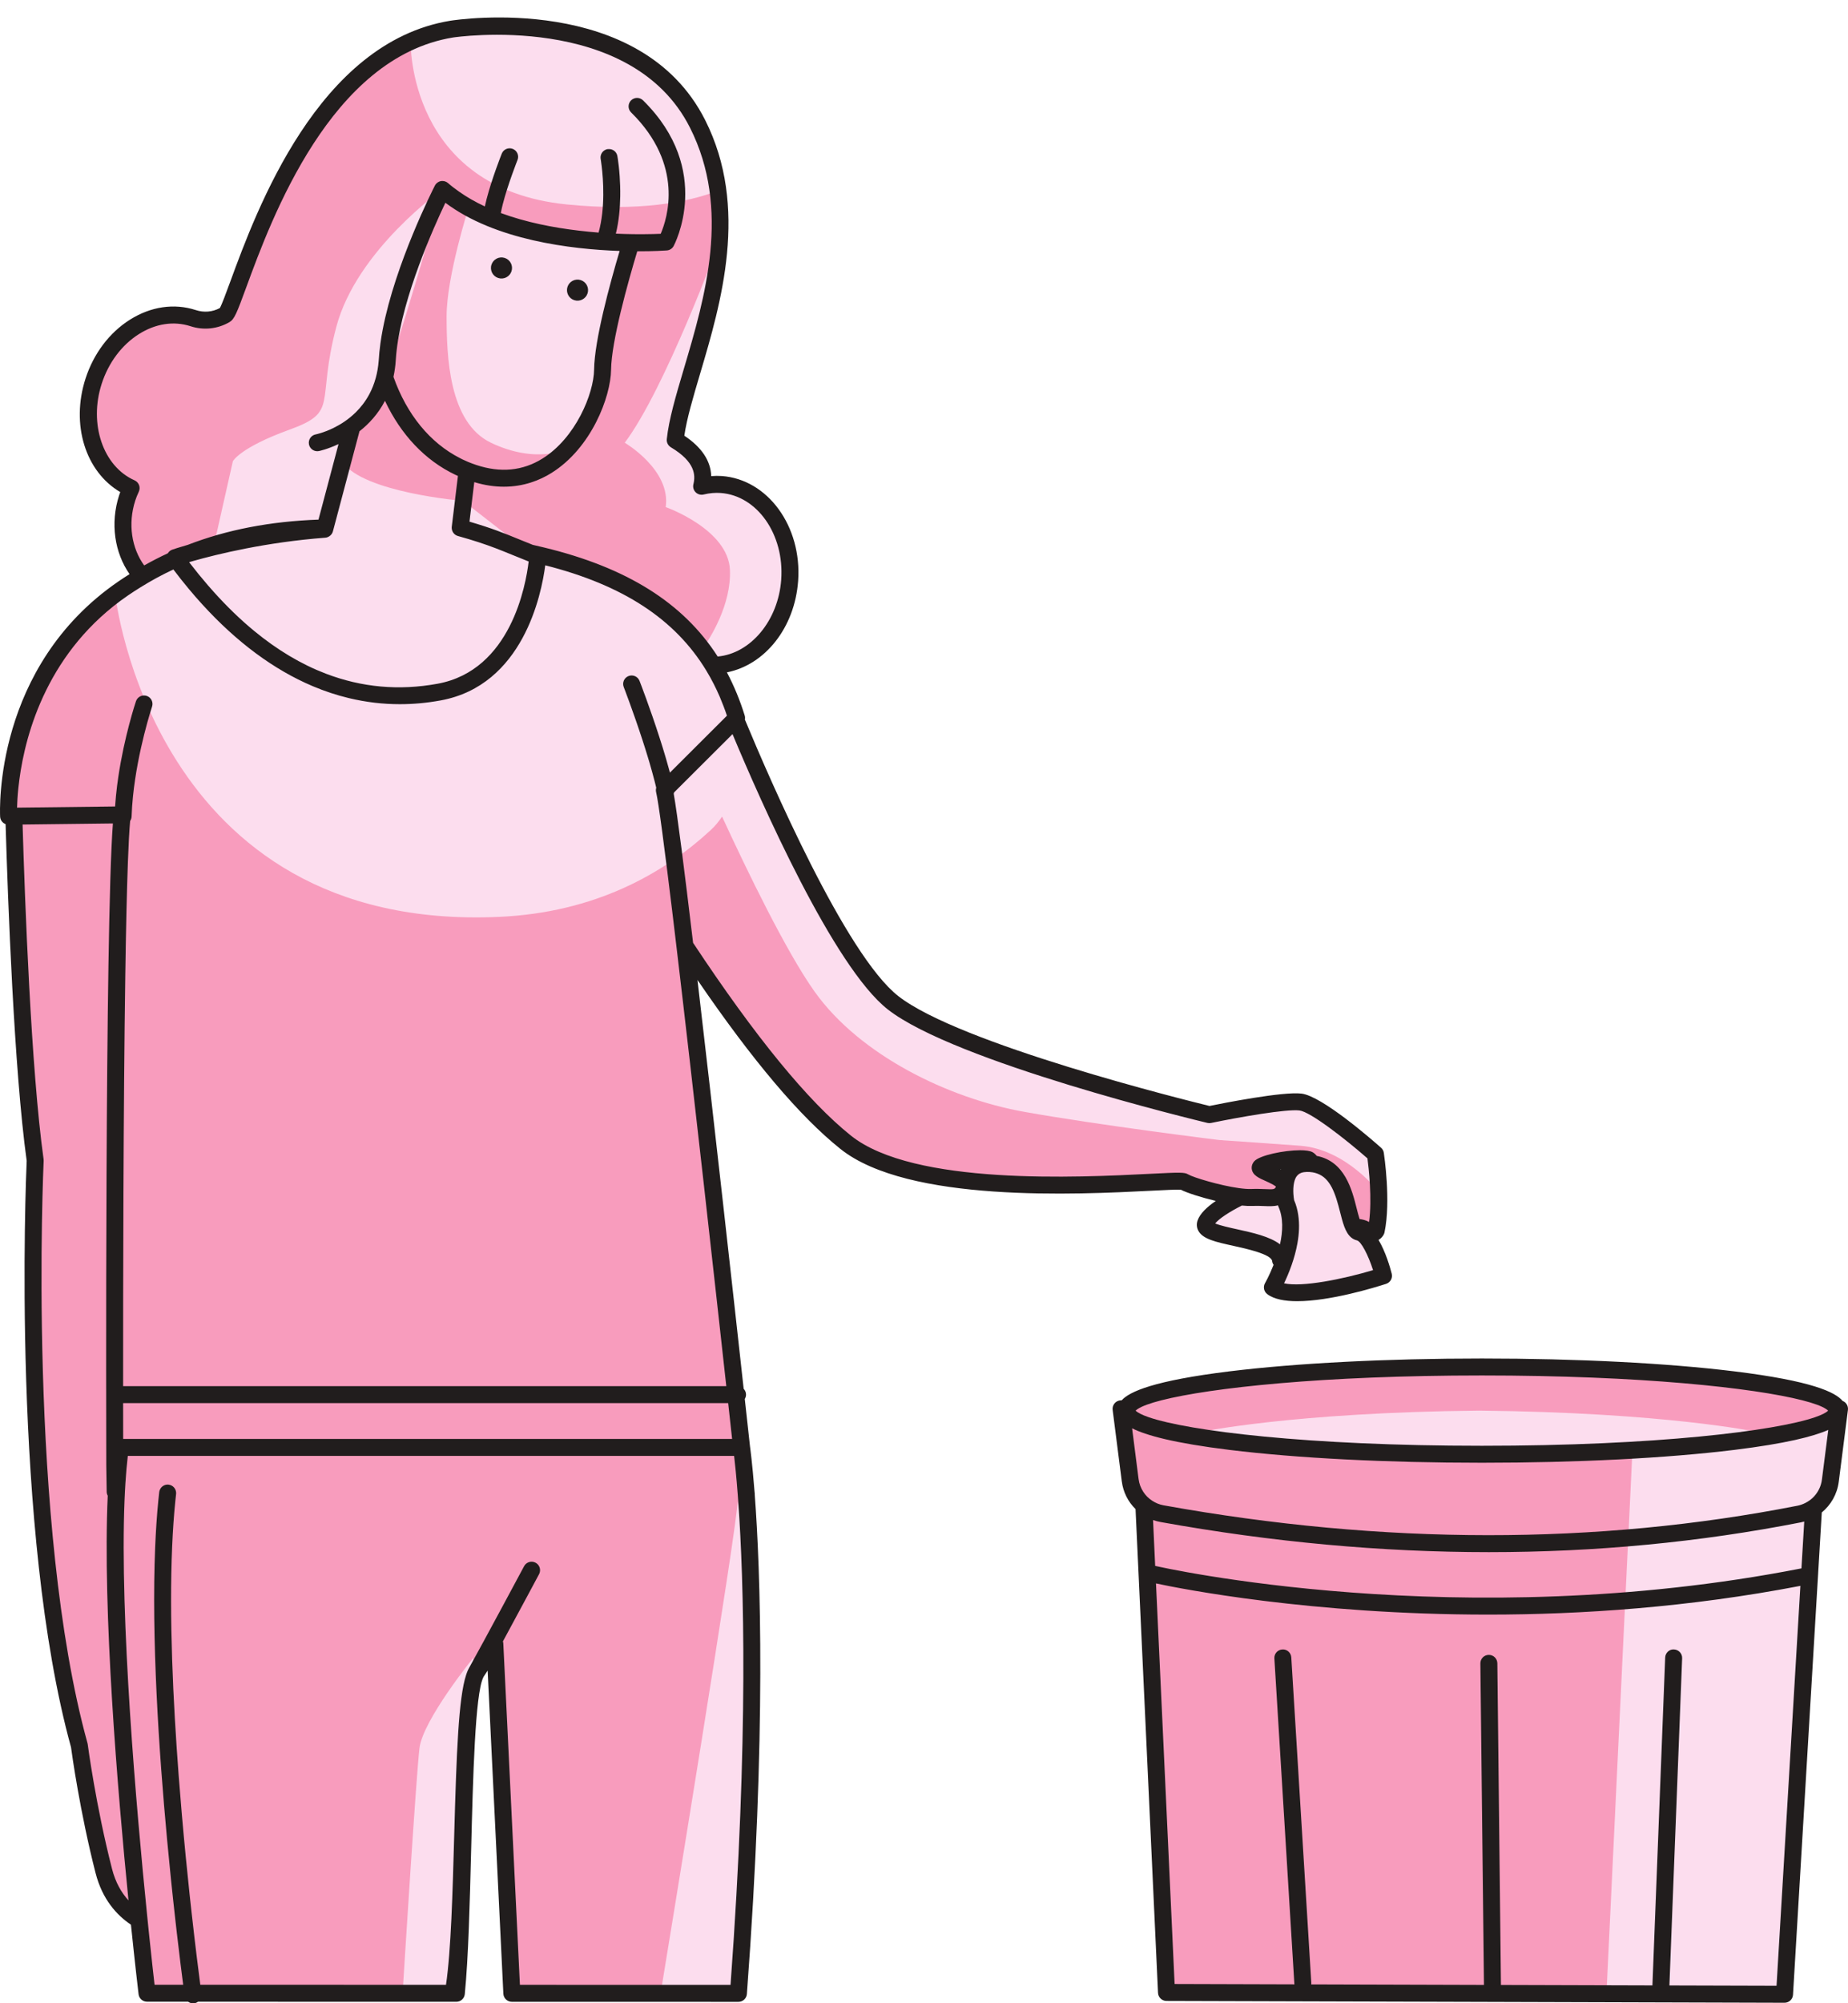 <?xml version="1.0" encoding="UTF-8"?><svg xmlns="http://www.w3.org/2000/svg" xmlns:xlink="http://www.w3.org/1999/xlink" height="504.4" preserveAspectRatio="xMidYMid meet" version="1.0" viewBox="0.0 -4.4 465.4 504.4" width="465.4" zoomAndPan="magnify"><defs><clipPath id="a"><path d="M 0 0 L 465.398 0 L 465.398 500 L 0 500 Z M 0 0"/></clipPath></defs><g><g id="change1_1"><path d="M 317.398 289.746 C 318.113 290.816 323.48 291.895 323.531 294.273 C 323.555 294.285 323.574 294.301 323.598 294.312 C 323.828 291.348 325.203 287.984 330.391 288.594 C 330.07 288.078 329.77 287.707 329.512 287.562 C 327.723 286.566 316.605 288.555 317.398 289.746 Z M 212.965 283.191 C 199.941 272.773 185.285 253.176 172.492 233.785 C 178.34 282.91 186.758 360.023 186.758 360.027 C 186.758 360.027 187.336 363.867 187.945 371.836 L 187.953 371.902 C 189.367 390.379 190.949 430.969 185.965 497.48 L 128.898 497.469 L 124.559 408.242 L 122.105 413.621 C 119.602 419.109 118.184 425.031 117.938 431.059 L 115.508 489.898 C 115.34 492.652 115.148 495.199 114.926 497.465 L 48.609 497.449 L 48.629 497.863 C 48.629 497.863 48.609 497.711 48.574 497.449 L 37.02 497.445 C 37.02 497.445 36.164 490.234 35.012 478.965 C 31.406 476.809 27.785 473.09 26.137 466.648 C 21.965 450.367 19.98 435.078 19.98 435.078 C 4.496 379.09 8.863 287.762 8.863 287.762 C 5.535 264.004 3.98 218.523 3.484 201.09 L 2.164 201.105 C 2.164 201.105 0.332 164.824 31.004 143.77 C 32.555 142.703 34.156 141.688 35.801 140.711 C 31.352 135.848 29.66 128.285 32.043 120.941 C 32.316 120.09 32.656 119.281 33.02 118.488 C 24.113 114.555 19.898 102.902 23.578 91.551 C 27.469 79.566 38.676 72.469 48.613 75.691 C 48.633 75.695 48.648 75.703 48.664 75.707 C 51.367 76.594 54.27 76.289 56.723 74.848 C 59.785 73.051 73.594 9.48 113.758 2.93 C 113.758 2.93 159.93 -4.379 175.664 26.762 C 190.48 56.086 171.883 88.949 170.051 106.379 C 175.473 109.617 177.812 113.438 176.699 118.031 C 178.289 117.641 179.938 117.465 181.621 117.586 C 192.047 118.328 199.77 129.117 198.871 141.688 C 198.035 153.402 189.996 162.516 180.465 163.09 C 180.27 163.445 180.223 163.531 180.027 163.887 C 182.219 167.598 184.066 171.742 185.508 176.387 L 185.23 176.66 C 191.195 191.137 210.879 237.055 224.879 248.051 C 241.555 261.152 304.559 276.242 304.559 276.242 C 304.559 276.242 322.762 272.473 327.523 273.066 C 332.289 273.664 346.387 286.172 346.387 286.172 C 346.387 286.172 348.176 297.887 346.586 305.43 C 346.586 305.43 345.988 306.82 344.203 305.43 C 343.094 304.566 342.137 304.773 340.812 304.344 C 341.188 305.141 341.637 305.68 342.238 305.824 C 345.844 306.684 348.418 316.812 348.418 316.812 C 348.418 316.812 326.102 324.02 320.438 319.73 C 320.438 319.73 322.223 316.652 323.566 312.512 C 322.914 312.742 322.496 312.863 322.496 312.863 C 321.809 306.855 302.238 307.539 303.613 303.594 C 304.449 301.191 308.965 298.602 312.379 296.938 C 307.188 296.328 299.789 294.109 298.141 293.121 C 296.156 291.93 233.812 299.871 212.965 283.191 Z M 463.266 350.305 L 460.949 368.414 C 460.586 371.27 459 373.738 456.723 375.285 L 449.418 497.711 L 293.77 497.254 L 288.07 374.562 C 286.219 373.012 284.945 370.801 284.625 368.289 L 282.324 350.305 L 283.793 350.305 C 285.75 344.449 325.02 339.773 373.195 339.773 C 421.371 339.773 460.641 344.449 462.598 350.305 L 463.266 350.305" fill="#f89cbd"/></g><g id="change2_1"><path d="M 101.391 497.461 L 114.926 497.465 C 115.148 495.199 115.34 492.652 115.508 489.898 L 117.938 431.059 C 118.039 428.512 118.367 425.988 118.883 423.508 L 119.184 413.02 C 119.184 413.02 106.492 428.645 105.637 435.758 C 104.824 442.516 101.699 492.5 101.391 497.461 Z M 185.742 373.652 C 185.957 378.195 167.582 490.117 166.371 497.477 L 185.965 497.48 C 189.785 446.473 189.746 410.727 188.883 388.492 Z M 429.688 359.195 C 434.246 358.395 438.598 357.395 442.512 356.133 C 442.512 356.133 419.391 351.223 372.453 350.762 C 325.512 351.223 302.395 356.133 302.395 356.133 C 328.102 364.395 372.453 361.746 372.453 361.746 C 372.453 361.746 391.016 362.855 411.086 361.398 L 404.57 497.578 L 449.418 497.711 L 456.723 375.285 C 459 373.738 460.586 371.27 460.949 368.414 L 462.922 352.98 C 457.738 354.266 444.219 357.426 429.688 359.195 Z M 341.094 304.867 C 341.082 304.848 341.07 304.824 341.055 304.805 C 337 298.453 337.406 290.062 333.051 289.301 C 328.691 288.535 324.996 293.328 323.355 295.105 C 321.715 296.883 310.512 295.691 310.512 295.691 L 309.598 296.504 C 310.562 296.684 311.504 296.836 312.379 296.938 C 308.965 298.602 304.449 301.191 303.613 303.594 C 302.238 307.539 321.809 306.855 322.496 312.863 C 322.496 312.863 322.914 312.742 323.566 312.512 C 322.223 316.652 320.438 319.73 320.438 319.73 C 326.102 324.02 348.418 316.812 348.418 316.812 C 348.418 316.812 348.285 316.293 348.047 315.504 L 347.242 314.902 C 347.242 314.902 345.129 311.191 341.121 304.91 C 341.113 304.895 341.105 304.883 341.094 304.867 Z M 327.387 284.066 C 339.066 284.926 347.211 295.691 347.211 295.691 C 347.055 290.559 346.387 286.172 346.387 286.172 C 346.387 286.172 332.289 273.664 327.523 273.066 C 322.762 272.473 304.559 276.242 304.559 276.242 C 304.559 276.242 241.555 261.152 224.879 248.051 C 210.879 237.055 191.195 191.137 185.23 176.66 L 185.207 176.684 C 184.945 175.363 184.629 174.055 184.254 172.758 C 183.82 171.613 183.359 170.508 182.879 169.426 C 182.004 167.48 181.059 165.633 180.027 163.887 C 180.18 163.609 180.242 163.492 180.355 163.285 C 180.387 163.23 180.422 163.168 180.465 163.09 C 189.996 162.516 198.035 153.402 198.871 141.688 C 199.77 129.117 192.047 118.328 181.621 117.586 C 179.938 117.465 178.289 117.641 176.699 118.031 C 177.812 113.438 175.473 109.617 170.051 106.379 C 171.277 94.695 180.027 76.07 181.207 56.23 C 181.102 56.523 167.551 93.484 157.336 107.07 C 157.336 107.07 168.996 113.875 167.652 123.273 C 167.652 123.273 183.398 128.828 183.828 139.086 C 184.195 147.895 178.766 156.312 177.227 158.52 C 174.336 154.773 170.836 151.832 166.863 150.238 L 158.57 144.707 C 149.887 138.914 140.254 134.68 130.113 132.199 L 116.605 121.711 C 116.605 121.711 91.484 119.637 86.266 111.934 L 85.824 113.113 L 87.512 103.773 C 87.512 103.773 90.461 105.148 95.047 95.566 C 99.641 85.984 111.422 43.301 111.422 43.301 C 111.422 43.301 89.828 58.555 84.703 77.883 C 79.574 97.215 85.5 99.227 72.926 103.773 C 60.348 108.32 58.641 111.738 58.641 111.738 L 53.797 133.219 L 48.574 134.059 L 29.012 145.215 C 29.008 145.215 29.008 145.219 29.004 145.219 C 29.008 145.258 38.352 230.391 125.719 226.445 C 149.906 225.355 167.152 215.523 178.984 204.598 C 180.074 203.59 181.02 202.441 181.848 201.199 C 188.273 215.133 198.109 235.414 205.191 245.328 C 216.586 261.281 238.801 272.105 257.887 275.523 C 276.969 278.941 307.164 282.645 307.164 282.645 C 307.164 282.645 315.711 283.215 327.387 284.066 Z M 118.012 47.891 C 118.012 47.891 112.473 65.168 112.473 75.211 C 112.473 85.25 113.012 101.977 123.637 107.07 C 134.266 112.164 144.629 110.336 148.098 103.773 C 151.57 97.215 150.473 79.18 153.211 73.07 C 155.949 66.965 157.336 56.66 157.336 56.66 C 157.336 56.66 129.695 53.418 123.855 50.652 C 118.012 47.891 118.012 47.891 118.012 47.891 Z M 103.406 6.062 C 106.645 4.605 110.09 3.527 113.758 2.93 C 113.758 2.93 159.93 -4.379 175.664 26.762 C 178.461 32.297 180.062 37.961 180.816 43.621 C 172.934 46.633 160.824 48.871 142.785 47.078 C 102.637 43.098 103.402 6.133 103.406 6.062" fill="#fcddee"/></g><g clip-path="url(#a)" id="change3_1"><path d="M 458.848 367.996 L 458.828 368.145 C 458.625 369.742 457.93 371.184 456.898 372.32 C 456.27 373.016 455.508 373.582 454.656 374.012 C 454.039 374.32 453.383 374.566 452.68 374.703 C 402.141 384.629 348.422 384.594 293.012 374.598 C 291.961 374.41 291.004 373.996 290.156 373.441 C 289.258 372.852 288.492 372.094 287.914 371.191 C 287.309 370.254 286.895 369.184 286.746 368.016 L 286.664 367.398 L 285.109 355.215 C 288.629 356.988 295.648 358.934 309.652 360.652 C 326.641 362.738 349.207 363.887 373.195 363.887 C 397.184 363.887 419.754 362.738 436.738 360.652 C 449.699 359.062 456.672 357.277 460.434 355.613 Z M 453.676 390.48 C 367.617 407.312 291.809 390.059 291.055 389.883 C 291.008 389.871 290.965 389.871 290.918 389.863 L 290.383 378.309 C 290.984 378.52 291.609 378.688 292.254 378.805 C 320.309 383.863 347.941 386.395 374.961 386.395 C 401.809 386.395 428.055 383.895 453.504 378.898 C 453.801 378.84 454.09 378.77 454.379 378.691 Z M 447.406 495.566 L 420.422 495.488 L 423.629 413.105 C 423.672 411.926 422.754 410.934 421.574 410.887 C 420.402 410.793 419.402 411.758 419.359 412.938 L 416.152 495.336 C 416.152 495.387 416.16 495.43 416.16 495.477 L 377.996 495.363 L 377.09 414.371 C 377.074 413.199 376.121 412.258 374.953 412.258 C 374.945 412.258 374.938 412.258 374.926 412.258 C 373.746 412.27 372.801 413.238 372.816 414.418 L 373.723 495.352 L 330.223 495.223 C 330.238 495.098 330.246 494.965 330.238 494.832 L 325.199 412.891 C 325.129 411.711 324.105 410.797 322.938 410.891 C 321.762 410.961 320.863 411.977 320.938 413.152 L 325.973 495.098 C 325.977 495.137 325.984 495.172 325.992 495.211 L 295.812 495.121 L 291.125 394.27 C 297.293 395.59 330.129 402.117 374.781 402.117 C 398.414 402.117 425.363 400.277 453.41 394.883 Z M 286.594 350.305 C 287.66 349.617 289.625 348.895 292.461 348.168 C 304.734 345.031 333.082 341.91 373.195 341.91 C 413.309 341.91 441.656 345.031 453.934 348.168 C 456.766 348.895 458.73 349.617 459.797 350.305 C 460.035 350.461 460.246 350.613 460.395 350.762 C 459.867 351.301 458.734 351.863 457.051 352.441 C 447.07 355.855 417.227 359.613 373.195 359.613 C 329.164 359.613 299.324 355.855 289.344 352.441 C 287.66 351.863 286.523 351.301 285.996 350.762 C 286.145 350.613 286.355 350.461 286.594 350.305 Z M 464.867 348.895 C 464.641 348.637 464.352 348.445 464.039 348.324 C 462.238 346.113 456.305 343.273 436.738 340.871 C 419.754 338.789 397.188 337.641 373.195 337.641 C 349.207 337.641 326.641 338.789 309.652 340.871 C 290.539 343.219 284.438 345.98 282.484 348.168 L 282.324 348.168 C 281.715 348.168 281.129 348.434 280.723 348.895 C 280.316 349.355 280.129 349.969 280.207 350.574 L 282.508 368.559 C 282.855 371.297 284.113 373.727 285.977 375.559 L 291.637 497.352 C 291.691 498.488 292.625 499.387 293.766 499.391 L 449.41 499.848 C 449.414 499.848 449.414 499.848 449.418 499.848 C 450.547 499.848 451.484 498.969 451.551 497.836 L 458.797 376.398 C 461.098 374.512 462.672 371.785 463.07 368.688 L 465.383 350.574 C 465.461 349.969 465.273 349.355 464.867 348.895 Z M 142.914 67.832 C 143.367 66.438 144.867 65.672 146.262 66.125 C 147.656 66.578 148.422 68.074 147.969 69.469 C 147.516 70.863 146.016 71.629 144.621 71.176 C 143.227 70.723 142.465 69.227 142.914 67.832 Z M 123.77 62.25 C 124.223 60.855 125.719 60.09 127.113 60.543 C 128.508 60.996 129.273 62.492 128.82 63.887 C 128.367 65.281 126.867 66.047 125.473 65.594 C 124.078 65.141 123.316 63.645 123.77 62.25 Z M 214.301 281.523 C 203.5 272.887 190.184 256.613 174.547 232.98 C 172.379 214.781 170.566 200.488 169.668 195.438 C 169.703 195.336 169.738 195.23 169.758 195.117 L 184.477 180.434 C 191.633 197.559 209.926 239.02 223.559 249.73 C 240.41 262.973 301.473 277.699 304.062 278.32 C 304.367 278.395 304.688 278.398 304.992 278.336 C 312.172 276.848 324.016 274.785 327.262 275.188 C 329.996 275.527 338.699 282.273 344.379 287.25 C 344.699 289.664 345.578 297.359 344.789 303.262 C 343.926 302.781 343.133 302.645 342.465 302.531 C 342.441 302.527 342.418 302.523 342.395 302.52 C 342.125 301.688 341.867 300.656 341.664 299.848 C 340.473 295.105 338.672 287.996 331.609 286.629 C 331.27 286.215 330.926 285.902 330.547 285.695 C 329.934 285.352 328.793 285.203 327.406 285.203 C 323.379 285.203 317.262 286.473 315.895 287.953 C 315.109 288.801 315 289.996 315.621 290.93 C 316.055 291.582 316.746 292.012 317.605 292.434 C 317.934 292.594 318.281 292.75 318.66 292.918 C 319.156 293.141 319.973 293.508 320.605 293.867 C 320.91 294.047 321.18 294.219 321.34 294.375 C 321.004 295.062 320.828 295.086 318.57 294.988 C 318.09 294.969 317.543 294.945 316.941 294.938 C 316.387 294.93 315.781 294.93 315.129 294.957 C 314.266 294.992 313.176 294.902 311.973 294.734 C 307.176 294.062 300.555 292.074 299.238 291.289 C 298.297 290.723 297.273 290.754 289.566 291.141 C 271.766 292.043 230.082 294.152 214.301 281.523 Z M 182.91 344.598 L 31.008 344.598 C 30.996 319.156 31.062 274.371 31.555 241.105 C 31.719 229.934 31.934 220.078 32.207 212.684 C 32.371 208.254 32.559 204.707 32.773 202.301 C 32.988 201.98 33.125 201.594 33.141 201.176 C 33.195 199.5 33.316 197.816 33.484 196.148 C 34.672 184.426 38.254 173.641 38.293 173.52 C 38.668 172.398 38.066 171.188 36.949 170.812 C 35.828 170.438 34.617 171.039 34.242 172.156 C 34.09 172.613 31.301 181.012 29.789 191.25 C 29.684 191.957 29.586 192.672 29.492 193.395 C 29.383 194.266 29.285 195.148 29.199 196.035 C 29.117 196.902 29.047 197.773 28.988 198.648 L 5.562 198.93 L 4.297 198.945 C 4.328 197.746 4.41 196.062 4.621 194.016 C 4.691 193.34 4.777 192.621 4.879 191.871 C 6.453 180.047 12.125 159.32 32.215 145.531 C 33.289 144.793 34.383 144.09 35.488 143.406 C 36.125 143.016 36.766 142.625 37.414 142.25 C 38.078 141.863 38.742 141.484 39.418 141.117 C 40.809 140.363 42.227 139.656 43.664 138.98 C 44.922 140.645 46.191 142.246 47.477 143.789 C 48.055 144.484 48.637 145.168 49.219 145.84 C 49.781 146.48 50.344 147.109 50.906 147.73 C 59.656 157.332 68.996 164.234 78.742 168.355 C 81.738 169.625 84.773 170.629 87.844 171.363 C 90.016 171.887 92.207 172.277 94.41 172.535 C 96.488 172.773 98.578 172.898 100.68 172.898 C 104.086 172.898 107.523 172.586 110.98 171.949 C 131.738 168.141 136.363 145.266 137.316 137.934 C 156.816 142.875 170.023 151.457 177.902 164.488 C 178.555 165.562 179.172 166.672 179.75 167.812 C 180.266 168.824 180.754 169.863 181.215 170.926 C 181.266 171.043 181.312 171.16 181.363 171.281 C 181.66 171.977 181.945 172.684 182.215 173.402 C 182.512 174.188 182.805 174.98 183.074 175.797 L 182.711 176.156 L 168.711 190.129 C 168.613 189.77 168.516 189.406 168.418 189.047 C 168.207 188.277 167.988 187.512 167.766 186.738 C 167.652 186.355 167.539 185.973 167.426 185.59 C 167.312 185.215 167.199 184.836 167.086 184.461 C 166.992 184.152 166.898 183.852 166.805 183.551 C 166.594 182.863 166.379 182.188 166.164 181.52 C 163.719 173.895 161.219 167.441 161.059 167.027 C 160.633 165.93 159.395 165.383 158.293 165.812 C 157.195 166.238 156.648 167.477 157.078 168.578 C 157.117 168.676 159.484 174.785 161.855 182.098 C 162.086 182.805 162.312 183.52 162.539 184.238 C 162.762 184.938 162.977 185.645 163.191 186.352 C 163.324 186.797 163.457 187.242 163.59 187.688 C 163.812 188.457 164.031 189.227 164.242 189.988 C 164.461 190.773 164.672 191.555 164.867 192.32 C 165.008 192.863 165.141 193.402 165.27 193.934 C 165.164 194.285 165.148 194.668 165.234 195.039 C 165.852 197.594 167.355 209.062 169.27 224.855 C 169.461 226.445 169.66 228.09 169.859 229.762 C 170.047 231.324 170.238 232.914 170.43 234.547 C 174.633 269.906 180.156 319.605 182.91 344.598 Z M 184.375 357.895 L 31.02 357.895 C 31.016 355.461 31.012 352.41 31.008 348.871 L 183.383 348.871 C 183.824 352.867 184.16 355.949 184.375 357.895 Z M 184.879 362.164 C 185.094 363.992 185.438 367.234 185.793 371.895 C 185.844 372.574 185.898 373.285 185.949 374.031 C 187.293 393.098 188.598 432.562 183.98 495.344 L 130.934 495.332 L 130.875 494.098 L 126.754 409.406 C 126.746 409.215 126.711 409.031 126.656 408.859 C 130.941 400.949 135.691 392.07 135.758 391.941 C 136.316 390.902 135.922 389.605 134.883 389.051 C 133.84 388.496 132.547 388.887 131.992 389.926 C 131.895 390.105 122.223 408.188 118.051 415.695 C 117.918 415.934 117.793 416.215 117.672 416.508 C 117.609 416.664 117.547 416.844 117.484 417.02 C 117.449 417.117 117.414 417.219 117.383 417.32 C 115.484 423.082 114.961 436.867 114.383 457.855 C 113.988 472.07 113.582 486.762 112.32 495.328 L 50.441 495.312 C 50.023 492.125 49.207 485.734 48.27 477.324 C 48.191 476.625 48.113 475.914 48.035 475.191 C 47.941 474.352 47.848 473.488 47.754 472.613 C 47.105 466.539 46.422 459.66 45.785 452.316 C 45.516 449.234 45.258 446.074 45.012 442.855 C 43.555 423.746 42.59 402.668 43.355 384.969 C 43.527 380.906 43.797 377.027 44.168 373.387 C 44.227 372.84 44.281 372.293 44.344 371.758 C 44.363 371.586 44.355 371.414 44.336 371.25 C 44.219 370.32 43.5 369.555 42.539 369.41 C 42.512 369.406 42.488 369.395 42.461 369.395 C 41.637 369.301 40.879 369.691 40.449 370.336 C 40.273 370.598 40.152 370.898 40.105 371.23 C 40.105 371.246 40.098 371.262 40.098 371.273 C 40.02 371.965 39.945 372.66 39.875 373.367 C 39.512 377.043 39.25 380.957 39.078 385.039 C 38.121 407.926 39.98 436.227 42.082 458.801 C 42.406 462.285 42.734 465.633 43.062 468.801 C 43.25 470.633 43.438 472.398 43.621 474.105 C 43.805 475.824 43.988 477.484 44.168 479.062 C 44.293 480.172 44.414 481.238 44.535 482.27 C 45.207 488.09 45.777 492.605 46.133 495.312 L 38.922 495.312 C 38.652 492.949 38.156 488.492 37.535 482.551 C 37.457 481.773 37.371 480.969 37.289 480.145 C 37.203 479.34 37.121 478.512 37.035 477.66 C 34.336 451.004 30.148 403.152 31.363 373.328 C 31.395 372.605 31.426 371.895 31.461 371.191 C 31.496 370.469 31.539 369.758 31.582 369.059 C 31.738 366.598 31.938 364.289 32.188 362.164 Z M 28.207 466.117 C 24.117 450.16 22.117 434.957 22.098 434.805 C 22.086 434.707 22.066 434.605 22.039 434.512 C 6.824 379.496 10.953 288.77 10.996 287.863 C 11.004 287.73 10.996 287.598 10.977 287.465 C 7.816 264.875 6.246 221.988 5.688 203.199 L 28.434 202.926 C 26.402 229.676 26.742 358.777 26.762 364.477 L 26.867 371.215 C 26.875 371.57 26.973 371.898 27.133 372.188 C 25.805 401.043 29.609 446.48 32.359 474.082 C 30.586 472.137 29.086 469.562 28.207 466.117 Z M 99.09 90.488 C 99.246 89.766 99.379 89.016 99.48 88.238 C 99.566 87.578 99.637 86.906 99.676 86.211 C 99.68 86.145 99.688 86.074 99.691 86.008 C 99.738 85.277 99.805 84.531 99.895 83.773 C 101.461 70.141 109.195 52.887 112.164 46.652 C 124.676 56.055 143.754 58.355 156.047 58.785 C 153.582 67.086 149.711 81.242 149.617 88.656 C 149.539 94.711 144.969 105.867 136.59 111.074 C 131.609 114.164 126.031 114.691 119.965 112.676 C 119.281 112.449 118.598 112.199 117.906 111.91 C 117.422 111.707 116.938 111.492 116.449 111.258 C 116.254 111.164 116.062 111.055 115.867 110.957 C 108.309 107.125 102.453 99.965 99.09 90.488 Z M 114.605 115.109 C 114.848 115.23 115.086 115.324 115.324 115.434 L 113.77 128.238 C 113.75 128.414 113.758 128.59 113.781 128.762 C 113.887 129.598 114.473 130.316 115.316 130.551 C 117.309 131.109 118.969 131.609 120.438 132.086 C 123.82 133.184 126.16 134.141 129.059 135.324 C 130.223 135.801 131.469 136.309 132.891 136.871 C 132.973 136.902 133.051 136.934 133.137 136.969 C 132.438 142.898 128.645 164.363 110.211 167.746 C 100.496 169.527 91.102 168.672 82.07 165.219 C 75.852 162.844 69.801 159.238 63.938 154.398 C 60.512 151.57 57.152 148.316 53.855 144.652 C 53.348 144.09 52.84 143.516 52.336 142.93 C 50.773 141.121 49.227 139.227 47.695 137.23 C 47.672 137.199 47.648 137.172 47.625 137.141 C 47.957 137.047 48.316 136.941 48.699 136.832 C 54.668 135.141 66.973 132.113 81.934 130.98 C 82.297 130.953 82.625 130.816 82.918 130.629 C 83.355 130.348 83.699 129.926 83.836 129.398 L 84.074 128.508 L 84.652 126.328 L 90.531 104.184 C 92.902 102.332 95.227 99.836 96.949 96.52 C 100.953 105.031 107.031 111.488 114.605 115.109 Z M 25.613 92.211 C 27.34 86.887 30.664 82.453 34.973 79.723 C 39.152 77.074 43.766 76.363 47.996 77.738 C 51.266 78.809 54.84 78.43 57.805 76.691 C 59.035 75.969 59.641 74.414 62.016 67.945 C 68.371 50.629 83.262 10.07 114.09 5.039 C 114.535 4.973 158.918 -1.645 173.758 27.727 C 184.137 48.27 177.543 70.516 172.242 88.395 C 170.203 95.262 168.445 101.191 167.926 106.156 C 167.836 106.98 168.238 107.785 168.953 108.215 C 175.16 111.918 175.164 115.305 174.625 117.527 C 174.449 118.254 174.664 119.016 175.191 119.543 C 175.719 120.066 176.484 120.281 177.207 120.105 C 178.664 119.75 180.102 119.621 181.473 119.719 C 190.703 120.375 197.555 130.16 196.742 141.531 C 196.008 151.832 189.051 160.145 180.742 160.898 C 172.043 147.348 157.809 138.477 137.023 133.449 C 136.066 133.223 135.125 133.004 134.176 132.781 C 132.895 132.273 131.742 131.805 130.676 131.367 C 126.922 129.832 123.887 128.594 118.234 126.941 L 119.441 116.992 C 122.125 117.801 124.613 118.141 126.891 118.141 C 131.922 118.141 135.938 116.508 138.844 114.703 C 148.961 108.418 153.805 95.477 153.891 88.711 C 153.98 81.531 158.117 66.766 160.488 58.867 C 164.719 58.879 167.52 58.688 167.93 58.656 C 168.648 58.605 169.293 58.191 169.641 57.562 C 169.746 57.371 179.848 38.484 161.938 20.863 C 161.098 20.035 159.742 20.047 158.914 20.887 C 158.09 21.73 158.098 23.078 158.941 23.906 C 172.406 37.156 168.035 50.66 166.391 54.465 C 165.895 54.484 165.254 54.508 164.488 54.527 C 163.719 54.547 162.816 54.562 161.809 54.566 C 161.117 54.566 160.363 54.562 159.574 54.555 C 158.863 54.547 158.125 54.531 157.348 54.512 C 156.621 54.488 155.879 54.465 155.098 54.43 C 155.867 51.281 156.152 48.012 156.199 45.055 C 156.227 43.207 156.164 41.484 156.062 40.004 C 155.93 38.062 155.734 36.551 155.605 35.68 C 155.539 35.238 155.492 34.949 155.48 34.883 C 155.285 33.789 154.297 33.051 153.207 33.137 C 153.141 33.141 153.07 33.141 153.004 33.148 C 152.27 33.281 151.691 33.773 151.414 34.41 C 151.258 34.781 151.195 35.199 151.273 35.629 C 151.277 35.652 151.395 36.324 151.527 37.441 C 151.922 40.75 152.469 47.98 150.75 54.164 C 149.137 54.039 147.445 53.867 145.723 53.664 C 139.387 52.914 132.477 51.586 126.129 49.238 C 126.25 48.559 126.418 47.809 126.617 47.023 C 127.852 42.145 130.305 35.941 130.336 35.863 C 130.77 34.77 130.234 33.523 129.137 33.09 C 128.039 32.652 126.797 33.191 126.363 34.285 C 126.234 34.605 123.891 40.539 122.559 45.66 C 122.391 46.312 122.234 46.961 122.105 47.574 C 119.781 46.5 117.598 45.25 115.582 43.828 C 114.629 43.156 113.695 42.453 112.832 41.695 C 112.336 41.262 111.668 41.082 111.02 41.203 C 110.375 41.324 109.82 41.742 109.52 42.328 C 109.059 43.23 99.574 61.914 96.383 78.57 C 96.156 79.742 95.965 80.906 95.805 82.055 C 95.703 82.797 95.613 83.535 95.543 84.262 C 95.5 84.711 95.469 85.156 95.438 85.602 C 95.43 85.719 95.418 85.84 95.41 85.957 C 95.398 86.145 95.379 86.32 95.363 86.504 C 95.242 88.012 94.996 89.402 94.648 90.684 C 94.23 92.23 93.672 93.621 93.004 94.863 C 92.031 96.676 90.848 98.184 89.586 99.422 C 88.664 100.324 87.707 101.094 86.762 101.738 C 85.781 102.406 84.812 102.949 83.922 103.383 C 81.551 104.535 79.699 104.934 79.492 104.977 C 78.336 105.203 77.582 106.328 77.809 107.484 C 78.012 108.504 78.906 109.207 79.906 109.207 C 80.043 109.207 80.18 109.195 80.32 109.168 C 80.383 109.152 82.473 108.715 85.254 107.406 L 80.207 126.426 C 68.004 126.875 57.137 128.98 47.305 132.777 C 44.961 133.449 43.594 133.914 43.406 133.98 C 42.926 134.145 42.523 134.477 42.27 134.902 C 40.238 135.844 38.254 136.867 36.309 137.961 C 33.18 133.652 32.145 127.547 34.074 121.602 C 34.293 120.926 34.574 120.219 34.961 119.387 C 35.199 118.863 35.219 118.27 35.02 117.734 C 34.816 117.199 34.406 116.77 33.883 116.535 C 25.957 113.031 22.324 102.348 25.613 92.211 Z M 323.375 318.707 C 323.934 317.551 324.625 315.977 325.266 314.152 C 325.566 313.289 325.855 312.375 326.117 311.414 C 326.363 310.496 326.582 309.547 326.754 308.574 C 327.164 306.258 327.301 303.828 326.945 301.477 C 326.754 300.211 326.434 298.965 325.914 297.781 C 325.84 297.395 325.77 296.836 325.727 296.203 C 325.672 295.316 325.695 294.293 325.898 293.359 C 326.059 292.633 326.32 291.961 326.762 291.488 C 327.273 290.949 328.07 290.688 329.117 290.664 C 329.559 290.656 330.035 290.68 330.57 290.766 C 330.973 290.832 331.34 290.938 331.691 291.059 C 335.074 292.25 336.312 296.074 337.52 300.891 C 337.66 301.457 337.805 302.008 337.949 302.539 C 338.32 303.898 338.734 305.113 339.332 306.059 C 339.914 306.977 340.664 307.645 341.742 307.902 C 342.773 308.148 344.566 311.551 345.789 315.391 C 338.148 317.672 327.93 319.73 323.375 318.707 Z M 322.457 290.008 C 322.512 289.996 322.566 289.988 322.621 289.977 C 322.605 290.012 322.59 290.043 322.574 290.074 C 322.535 290.055 322.496 290.027 322.457 290.008 Z M 322.355 308.895 C 319.801 306.926 315.527 305.98 311.594 305.113 C 309.797 304.719 307.242 304.156 306.027 303.637 C 307.059 302.363 309.738 300.648 312.754 299.125 C 313.691 299.219 314.562 299.262 315.305 299.227 C 316.484 299.18 317.496 299.223 318.387 299.258 C 319.555 299.309 320.742 299.355 321.844 299.078 C 321.871 299.164 321.891 299.254 321.93 299.336 C 323.242 302.191 323.07 305.676 322.355 308.895 Z M 297.387 295.145 C 298.941 295.934 302.48 297.082 306.195 297.965 C 304.031 299.438 302.211 301.125 301.598 302.891 C 301.285 303.781 301.363 304.719 301.816 305.527 C 302.973 307.594 306.203 308.305 310.68 309.289 C 313.762 309.965 320.176 311.375 320.375 313.105 C 320.414 313.453 320.547 313.777 320.738 314.062 C 319.676 316.75 318.617 318.609 318.59 318.656 C 318.051 319.59 318.289 320.781 319.148 321.43 C 320.852 322.723 323.562 323.211 326.688 323.211 C 335.008 323.211 346.238 319.762 349.074 318.844 C 350.148 318.496 350.766 317.379 350.488 316.285 C 350.078 314.668 348.973 310.812 347.168 307.781 C 347.863 307.395 348.324 306.789 348.551 306.273 C 348.605 306.145 348.648 306.008 348.676 305.871 C 350.324 298.035 348.574 286.344 348.5 285.848 C 348.426 285.355 348.18 284.902 347.805 284.574 C 345.367 282.41 332.949 271.594 327.789 270.945 C 323.102 270.367 307.922 273.375 304.598 274.055 C 298.863 272.656 241.582 258.461 226.199 246.371 C 212.953 235.965 193.945 192.082 187.594 176.773 C 187.656 176.438 187.652 176.09 187.547 175.754 C 186.34 171.863 184.844 168.246 183.062 164.883 C 192.664 162.992 200.16 153.637 201.004 141.84 C 201.98 128.117 193.355 116.281 181.773 115.453 C 180.898 115.395 180.008 115.398 179.109 115.477 C 178.988 111.629 176.723 108.219 172.34 105.297 C 172.973 100.953 174.547 95.652 176.34 89.605 C 181.562 71.988 188.715 47.855 177.57 25.797 C 161.32 -6.359 115.371 0.512 113.41 0.82 C 80.109 6.254 64.617 48.453 58.004 66.477 C 56.957 69.332 55.871 72.281 55.363 73.16 C 53.496 74.16 51.363 74.348 49.273 73.66 C 43.852 71.902 37.961 72.773 32.684 76.113 C 27.535 79.375 23.582 84.621 21.547 90.891 C 17.785 102.492 21.535 114.363 30.285 119.488 C 30.188 119.758 30.094 120.02 30.008 120.281 C 27.691 127.426 28.898 134.797 32.625 140.152 C 31.672 140.754 30.727 141.367 29.797 142.008 C -1.5 163.492 -0.047 199.684 0.031 201.215 C 0.074 202.086 0.637 202.809 1.41 203.102 C 1.965 221.785 3.535 264.934 6.719 287.859 C 6.504 292.715 2.879 381.086 17.883 435.508 C 18.105 437.152 20.133 451.82 24.066 467.18 C 25.754 473.77 29.355 477.762 32.977 480.191 C 34.004 490.102 34.777 496.691 34.898 497.695 C 35.023 498.773 35.938 499.582 37.02 499.582 L 47.379 499.586 C 47.734 499.844 48.164 500 48.625 500 C 48.727 500 48.824 499.992 48.926 499.98 C 49.285 499.93 49.602 499.785 49.879 499.586 L 114.926 499.602 C 116.023 499.602 116.941 498.77 117.051 497.676 C 117.965 488.492 118.316 474.656 118.656 461.277 C 119.121 442.949 119.648 422.223 121.691 417.965 C 121.719 417.91 121.742 417.855 121.766 417.809 L 122.809 416.211 L 123.273 425.809 L 126.766 497.57 C 126.82 498.707 127.762 499.605 128.898 499.605 L 185.965 499.617 C 187.082 499.617 188.012 498.758 188.094 497.641 C 193.043 431.621 191.488 390.746 190.078 371.953 C 190.078 371.863 190.09 371.777 190.078 371.688 L 189.992 370.809 C 189.445 363.871 188.945 360.242 188.879 359.766 C 188.766 358.738 188.297 354.434 187.566 347.824 C 187.762 347.508 187.879 347.137 187.879 346.734 C 187.879 346.164 187.652 345.648 187.285 345.266 C 184.77 322.422 179.777 277.438 175.652 242.332 C 189.559 262.672 201.449 276.719 211.633 284.859 C 228.68 298.5 271.496 296.332 289.781 295.406 C 293.184 295.238 296.41 295.066 297.387 295.145" fill="#211d1d"/></g></g></svg>